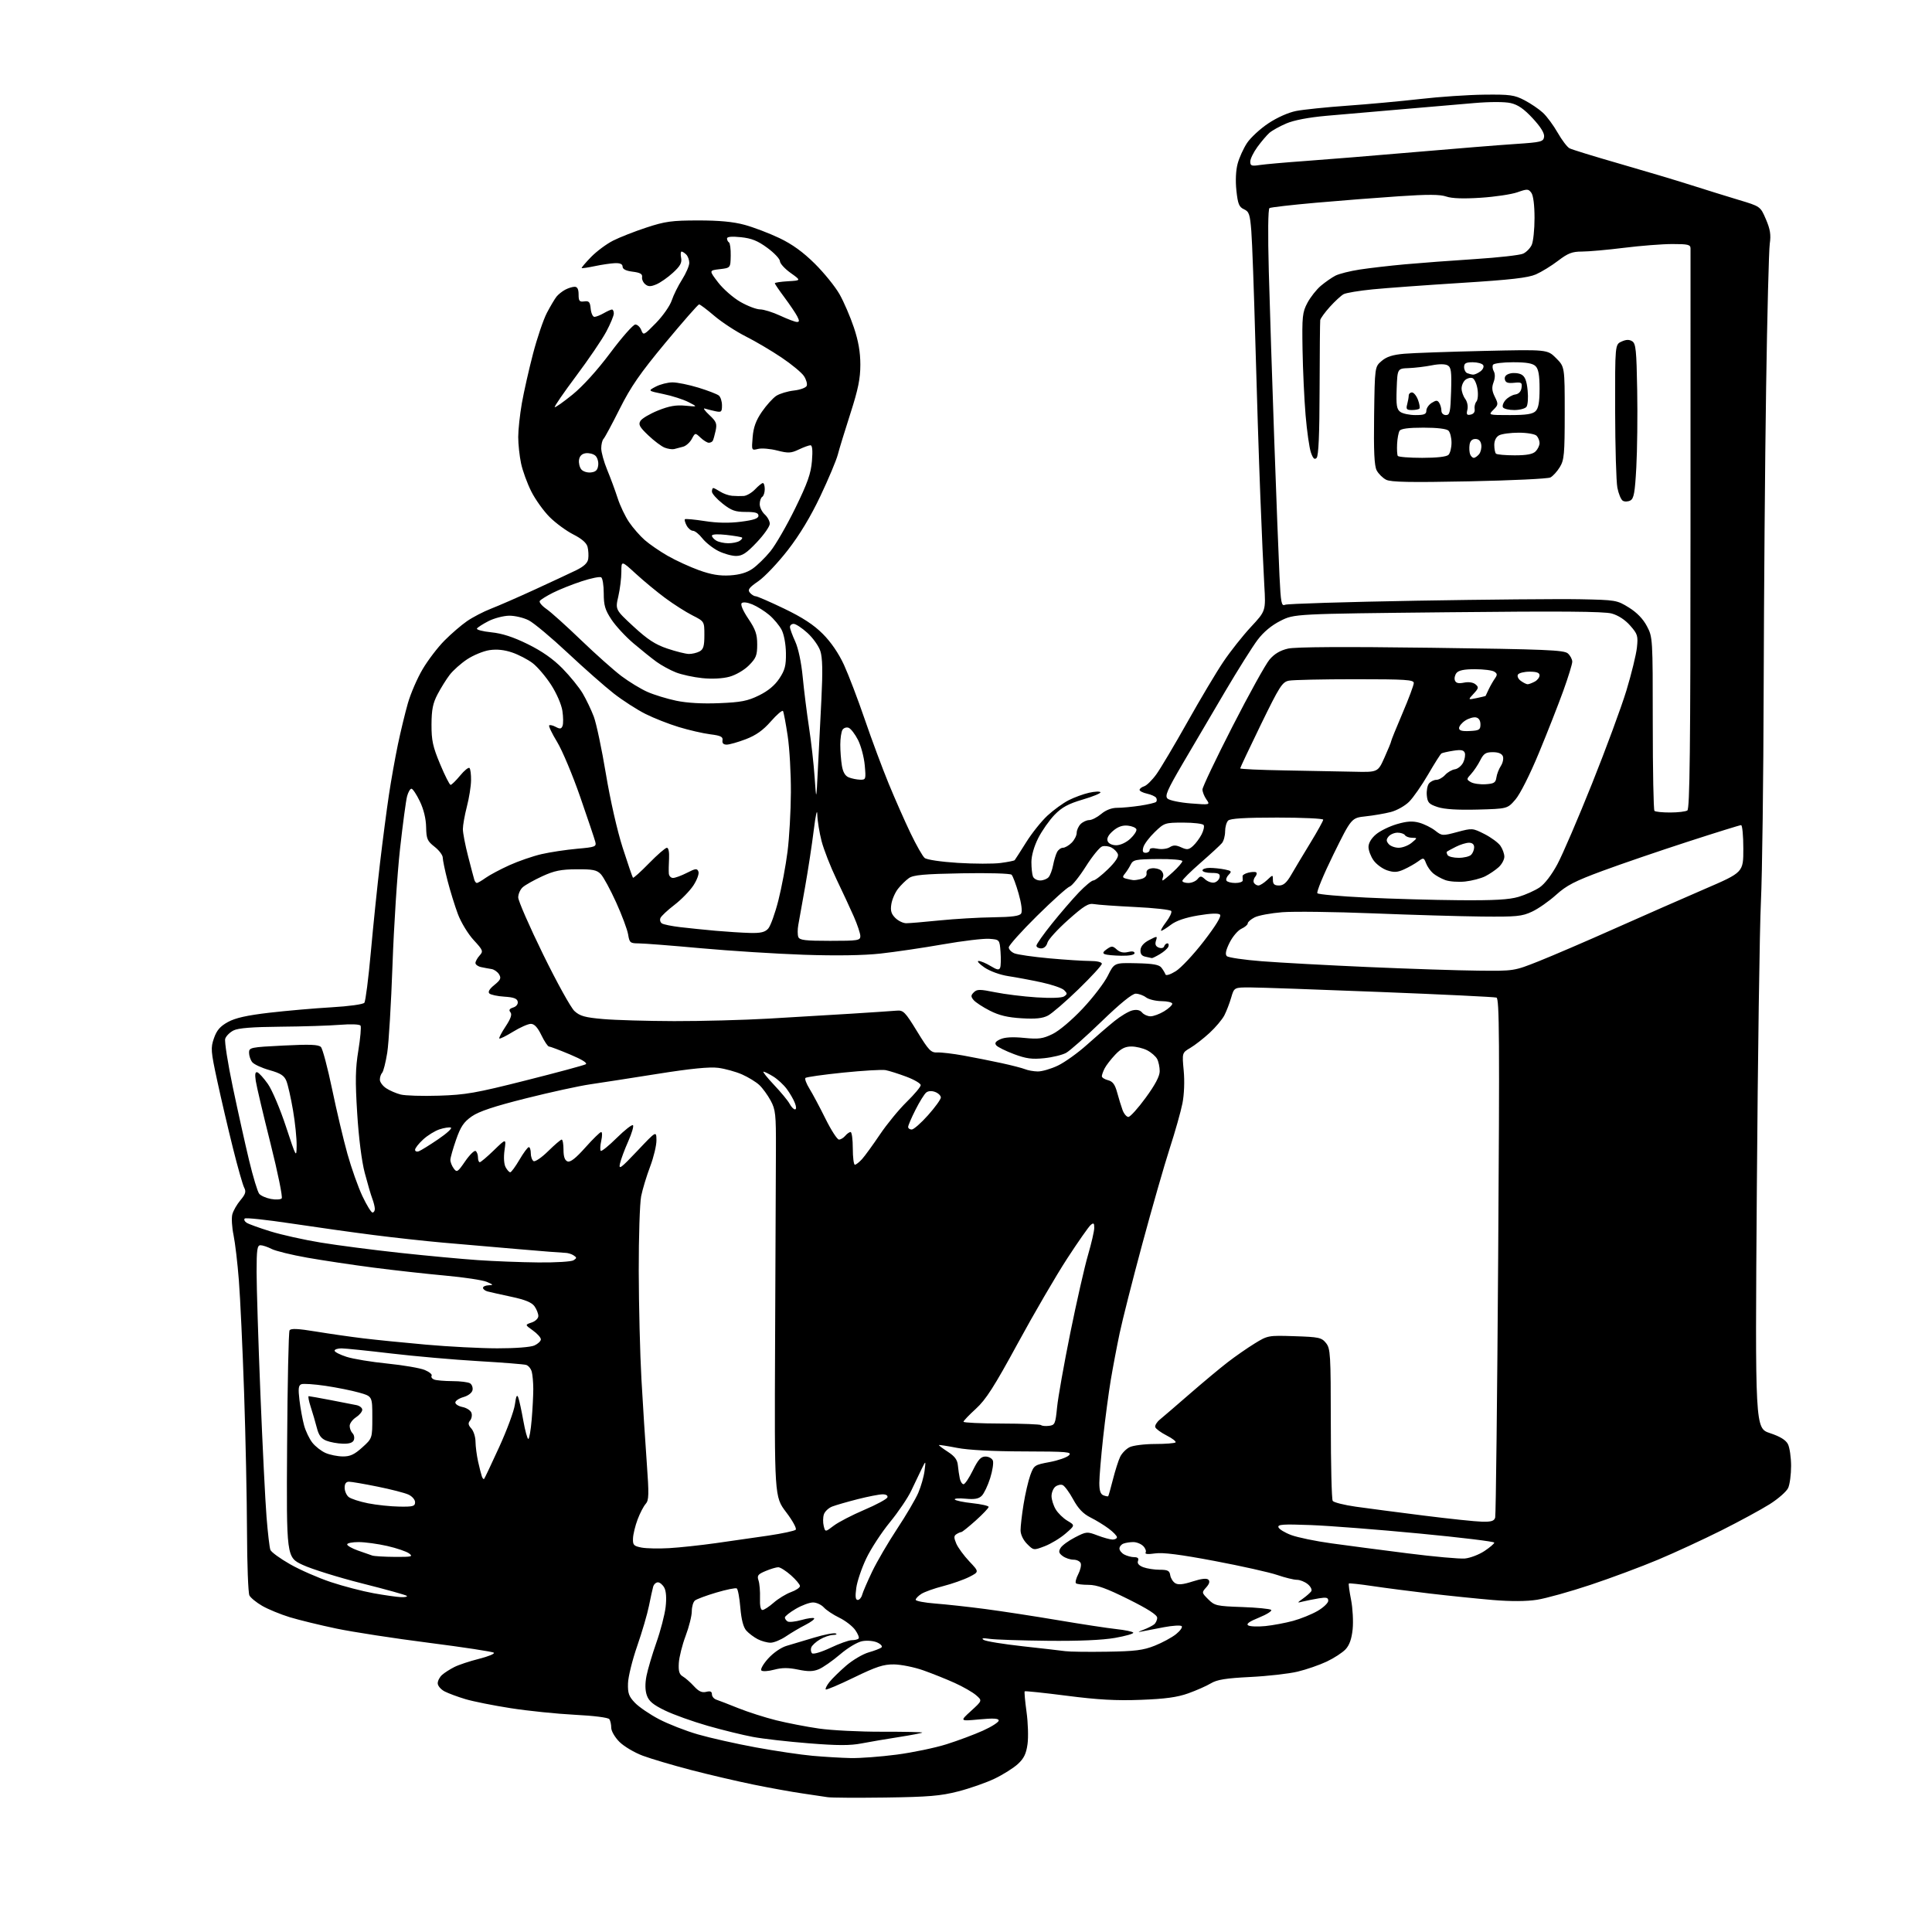 <?xml version="1.0" encoding="UTF-8" standalone="no"?>
<svg 
  version="1.1" 
  xmlns="http://www.w3.org/2000/svg" 
  xmlns:xlink="http://www.w3.org/1999/xlink" 
  xmlns:svg="http://www.w3.org/2000/svg"
  xmlns:rdf="http://www.w3.org/1999/02/22-rdf-syntax-ns#"
  xmlns:cc="http://creativecommons.org/ns#"
  xmlns:dc="http://purl.org/dc/elements/1.1/"
  viewBox="0 0 768 768"
  width="768"
  height="768"
>
<style>svg {background-color: white; }</style>"
<path stroke="none" fill="black" fill-rule="evenodd" d="M352.00,714.55C340.73,714.70 330.38,714.64 329.00,714.41C327.62,714.18 323.12,713.51 319.00,712.92C314.88,712.33 306.13,710.75 299.56,709.41C292.99,708.07 281.74,705.44 274.56,703.57C267.38,701.69 258.80,699.15 255.50,697.92C252.20,696.69 248.04,694.22 246.25,692.44C244.45,690.64 242.99,688.15 242.98,686.85C242.98,685.56 242.64,684.01 242.23,683.40C241.80,682.76 236.11,682.03 228.50,681.65C221.35,681.28 209.88,680.11 203.00,679.03C196.12,677.96 188.03,676.34 185.00,675.43C181.97,674.52 178.26,673.15 176.75,672.37C175.24,671.59 174.00,670.13 174.00,669.13C174.00,668.13 174.79,666.62 175.75,665.78C176.71,664.93 178.90,663.53 180.61,662.67C182.32,661.80 186.74,660.33 190.42,659.41C194.11,658.48 196.76,657.39 196.31,656.98C195.87,656.57 184.25,654.80 170.50,653.04C156.75,651.29 140.19,648.74 133.70,647.38C127.22,646.02 118.89,643.99 115.20,642.87C111.52,641.74 106.60,639.72 104.27,638.38C101.94,637.04 99.64,635.16 99.15,634.22C98.66,633.27 98.23,621.92 98.19,609.00C98.15,596.08 97.63,571.10 97.03,553.50C96.43,535.90 95.50,515.89 94.96,509.03C94.43,502.17 93.47,494.05 92.84,490.98C92.20,487.91 91.98,484.22 92.34,482.78C92.70,481.33 94.15,478.79 95.56,477.12C97.60,474.69 97.90,473.69 97.08,472.14C96.50,471.07 94.49,463.97 92.59,456.35C90.69,448.73 87.89,436.74 86.37,429.70C83.80,417.80 83.70,416.59 85.05,412.71C86.15,409.55 87.50,407.98 90.60,406.27C93.56,404.64 98.13,403.62 107.10,402.57C113.92,401.78 125.01,400.81 131.74,400.42C138.68,400.02 144.36,399.24 144.84,398.61C145.31,398.00 146.47,388.95 147.41,378.50C148.35,368.05 150.00,352.07 151.07,343.00C152.14,333.93 153.73,321.77 154.60,316.00C155.46,310.23 157.07,301.23 158.16,296.00C159.25,290.77 161.05,283.35 162.15,279.50C163.26,275.65 165.89,269.57 168.01,266.00C170.12,262.43 174.02,257.31 176.68,254.64C179.33,251.96 183.36,248.49 185.64,246.92C187.91,245.35 192.19,243.13 195.14,241.98C198.09,240.84 205.90,237.43 212.50,234.40C219.10,231.37 226.53,227.90 229.00,226.70C232.14,225.16 233.60,223.79 233.83,222.15C234.02,220.85 233.90,218.72 233.57,217.41C233.17,215.82 231.26,214.15 227.90,212.45C225.11,211.03 220.86,207.92 218.47,205.52C216.07,203.12 212.79,198.54 211.18,195.33C209.57,192.12 207.74,187.12 207.13,184.20C206.51,181.29 206.00,176.56 206.00,173.70C206.00,170.84 206.66,164.79 207.45,160.26C208.25,155.73 210.25,146.88 211.89,140.60C213.53,134.32 216.02,127.00 217.41,124.34C218.81,121.68 220.53,118.79 221.23,117.91C221.93,117.04 223.48,115.80 224.68,115.16C225.89,114.52 227.57,114.00 228.43,114.00C229.51,114.00 230.00,114.95 230.00,117.06C230.00,119.67 230.34,120.08 232.25,119.81C234.14,119.55 234.55,120.02 234.81,122.75C234.99,124.54 235.66,125.98 236.31,125.96C236.97,125.95 238.62,125.29 240.00,124.50C241.38,123.71 242.84,123.05 243.25,123.04C243.66,123.02 244.00,123.72 244.00,124.61C244.00,125.50 242.65,128.76 240.99,131.86C239.34,134.96 233.95,142.88 229.03,149.46C224.11,156.04 220.28,161.61 220.51,161.84C220.74,162.07 223.91,159.84 227.56,156.88C231.65,153.57 237.44,147.18 242.62,140.25C247.24,134.06 251.71,129.00 252.55,129.00C253.38,129.00 254.45,130.01 254.93,131.25C255.75,133.41 255.98,133.30 260.77,128.38C263.52,125.56 266.33,121.54 267.02,119.44C267.71,117.35 269.56,113.60 271.14,111.12C272.71,108.64 274.00,105.66 274.00,104.50C274.00,103.35 273.46,101.86 272.80,101.20C272.14,100.54 271.30,100.00 270.94,100.00C270.57,100.00 270.49,101.13 270.76,102.51C271.13,104.45 270.40,105.78 267.50,108.43C265.45,110.31 262.47,112.39 260.88,113.05C258.62,113.99 257.67,113.97 256.49,112.99C255.65,112.30 255.09,111.01 255.24,110.12C255.43,108.92 254.47,108.37 251.50,108.00C248.84,107.67 247.50,107.00 247.49,106.00C247.48,104.98 246.52,104.54 244.49,104.61C242.85,104.67 239.25,105.20 236.50,105.78C233.75,106.36 231.38,106.71 231.23,106.56C231.08,106.41 232.75,104.44 234.94,102.18C237.14,99.92 241.08,96.98 243.72,95.65C246.35,94.32 252.32,91.97 257.00,90.44C264.38,88.01 267.08,87.64 277.50,87.63C285.88,87.62 291.46,88.15 296.00,89.38C299.57,90.35 305.80,92.72 309.84,94.65C314.94,97.09 319.23,100.19 323.91,104.83C327.61,108.50 332.04,113.97 333.75,117.00C335.46,120.03 338.01,125.95 339.43,130.18C341.23,135.56 342.00,139.98 342.00,144.97C342.00,150.51 341.13,154.78 338.07,164.29C335.91,171.01 333.64,178.39 333.05,180.69C332.45,183.00 329.33,190.42 326.12,197.19C322.27,205.33 317.88,212.61 313.16,218.69C309.23,223.75 303.97,229.30 301.46,231.03C297.75,233.58 297.12,234.44 298.07,235.58C298.72,236.36 299.75,237.01 300.37,237.01C300.99,237.02 306.10,239.24 311.73,241.95C318.99,245.44 323.45,248.35 327.06,251.97C330.31,255.21 333.37,259.69 335.49,264.28C337.31,268.25 341.04,278.02 343.77,286.00C346.50,293.98 350.77,305.45 353.26,311.50C355.75,317.55 359.65,326.40 361.94,331.17C364.22,335.93 366.75,340.38 367.56,341.05C368.41,341.75 374.06,342.59 380.77,343.01C387.22,343.41 394.86,343.43 397.74,343.05C400.62,342.67 403.14,342.17 403.35,341.93C403.56,341.69 405.60,338.51 407.89,334.86C410.17,331.20 414.01,326.40 416.42,324.18C418.83,321.96 422.61,319.22 424.81,318.10C427.02,316.97 430.66,315.64 432.92,315.13C435.17,314.62 437.21,314.53 437.45,314.92C437.69,315.31 434.54,316.62 430.44,317.82C424.65,319.53 422.14,320.89 419.20,323.91C417.13,326.05 414.21,330.21 412.71,333.16C411.06,336.44 410.00,340.15 410.00,342.68C410.00,344.97 410.27,347.55 410.61,348.42C410.94,349.29 412.24,350.00 413.48,350.00C414.73,350.00 416.26,349.39 416.87,348.65C417.49,347.91 418.28,345.78 418.63,343.90C418.99,342.03 419.68,339.71 420.18,338.75C420.67,337.79 421.73,337.00 422.54,337.00C423.34,337.00 424.90,336.10 426.00,335.00C427.10,333.90 428.00,332.13 428.00,331.07C428.00,330.01 428.71,328.44 429.57,327.57C430.44,326.71 431.98,326.00 432.99,326.00C434.01,326.00 436.15,324.90 437.75,323.56C439.59,322.01 441.89,321.12 444.07,321.12C445.96,321.13 450.07,320.74 453.22,320.27C456.36,319.79 459.22,319.12 459.57,318.77C459.91,318.42 459.93,317.69 459.59,317.14C459.25,316.60 457.63,315.86 455.99,315.50C454.34,315.14 453.00,314.46 453.00,313.99C453.00,313.52 453.83,312.87 454.84,312.55C455.86,312.23 458.05,310.06 459.72,307.73C461.39,305.40 466.93,296.07 472.03,287.00C477.12,277.93 483.55,267.14 486.32,263.04C489.08,258.94 494.01,252.71 497.26,249.22C503.18,242.85 503.18,242.85 502.58,232.68C502.25,227.08 501.53,211.03 500.99,197.00C500.44,182.97 499.55,155.30 499.01,135.50C498.47,115.70 497.76,96.07 497.42,91.87C496.89,85.16 496.53,84.11 494.49,83.18C492.55,82.29 492.06,81.09 491.49,75.77C491.07,71.86 491.26,67.74 491.98,65.07C492.62,62.68 494.30,58.99 495.71,56.85C497.13,54.72 500.92,51.21 504.15,49.06C507.65,46.72 512.14,44.72 515.26,44.11C518.14,43.55 527.25,42.61 535.50,42.02C543.75,41.44 556.80,40.24 564.50,39.36C572.20,38.47 583.67,37.70 590.00,37.63C600.25,37.51 601.99,37.75 606.00,39.84C608.48,41.13 611.79,43.38 613.36,44.84C614.93,46.30 617.56,49.87 619.21,52.77C620.87,55.67 622.97,58.45 623.89,58.94C624.81,59.44 633.65,62.16 643.53,65.00C653.42,67.84 666.23,71.67 672.00,73.51C677.77,75.35 686.39,78.03 691.14,79.46C699.78,82.05 699.78,82.05 701.98,87.17C703.69,91.16 704.03,93.30 703.51,96.89C703.15,99.43 702.49,125.12 702.06,154.00C701.62,182.88 701.19,236.43 701.09,273.00C701.00,309.57 700.50,348.05 699.99,358.50C699.48,368.95 698.75,420.30 698.37,472.61C697.67,567.72 697.67,567.72 703.59,569.69C707.65,571.04 709.89,572.42 710.74,574.08C711.41,575.41 711.98,579.29 711.99,582.70C711.99,586.11 711.47,590.06 710.83,591.47C710.19,592.88 706.89,595.78 703.51,597.92C700.12,600.06 691.48,604.75 684.31,608.35C677.13,611.94 665.81,617.18 659.14,619.98C652.46,622.79 640.37,627.30 632.25,630.00C624.14,632.70 614.58,635.37 611.00,635.93C606.77,636.59 600.65,636.62 593.50,636.03C587.45,635.52 576.21,634.37 568.51,633.47C560.82,632.56 550.48,631.22 545.53,630.48C540.58,629.74 536.38,629.29 536.20,629.47C536.01,629.66 536.40,632.56 537.07,635.94C537.73,639.31 538.01,644.58 537.70,647.65C537.30,651.51 536.42,653.99 534.87,655.64C533.63,656.96 530.26,659.15 527.38,660.51C524.50,661.87 519.30,663.67 515.82,664.50C512.35,665.33 503.88,666.29 497.00,666.63C487.32,667.11 483.79,667.68 481.35,669.15C479.62,670.19 475.57,671.98 472.35,673.13C467.99,674.69 463.19,675.35 453.50,675.71C443.72,676.09 436.43,675.68 424.10,674.09C415.07,672.93 407.53,672.14 407.33,672.33C407.14,672.53 407.47,676.20 408.06,680.49C408.66,684.78 408.84,690.55 408.46,693.31C407.93,697.14 407.03,699.01 404.63,701.21C402.91,702.80 398.76,705.42 395.40,707.03C392.05,708.64 385.52,710.93 380.90,712.11C373.90,713.91 369.09,714.31 352.00,714.55zM338.20,698.86C341.88,698.94 350.09,698.32 356.44,697.49C362.78,696.66 371.70,694.80 376.24,693.37C380.78,691.94 387.31,689.50 390.75,687.95C394.19,686.40 397.00,684.59 397.00,683.95C397.00,683.08 394.95,682.96 389.25,683.49C381.50,684.22 381.50,684.22 386.00,680.12C390.50,676.02 390.50,676.02 388.00,673.86C386.62,672.67 382.80,670.48 379.50,668.99C376.20,667.49 370.57,665.24 367.00,663.98C363.43,662.72 358.20,661.67 355.39,661.63C351.20,661.58 348.36,662.51 339.50,666.81C333.57,669.70 328.51,671.84 328.25,671.58C327.99,671.32 328.63,670.01 329.68,668.68C330.73,667.34 333.72,664.41 336.32,662.16C338.92,659.91 342.95,657.53 345.27,656.86C347.60,656.20 349.91,655.31 350.40,654.88C350.90,654.45 350.15,653.57 348.73,652.92C347.28,652.26 344.67,652.03 342.75,652.39C340.81,652.75 337.02,655.02 333.93,657.66C330.94,660.21 327.15,662.86 325.50,663.54C323.21,664.49 321.25,664.52 317.23,663.69C313.36,662.89 310.84,662.90 307.73,663.73C305.40,664.36 303.12,664.50 302.66,664.04C302.19,663.59 303.41,661.44 305.37,659.28C307.43,657.00 310.51,654.88 312.71,654.24C314.79,653.63 319.73,652.15 323.69,650.96C327.64,649.77 331.46,649.03 332.19,649.32C332.91,649.61 332.44,649.88 331.15,649.92C329.86,649.96 327.52,650.76 325.94,651.70C324.36,652.63 322.81,654.06 322.50,654.86C322.19,655.67 322.33,656.73 322.80,657.20C323.29,657.69 326.46,656.75 330.09,655.04C333.61,653.37 337.44,652.00 338.58,652.00C339.73,652.00 340.95,651.71 341.30,651.36C341.65,651.01 341.05,649.48 339.96,647.95C338.88,646.42 336.02,644.22 333.63,643.06C331.23,641.90 328.46,640.06 327.48,638.97C326.49,637.89 324.56,637.00 323.18,637.00C321.80,637.00 318.72,638.14 316.34,639.54C313.95,640.94 312.00,642.49 312.00,642.98C312.00,643.48 312.49,644.18 313.08,644.55C313.67,644.92 316.16,644.66 318.61,643.97C321.05,643.28 323.31,642.98 323.63,643.29C323.94,643.60 322.38,644.79 320.16,645.92C317.93,647.05 314.45,649.11 312.42,650.49C310.38,651.87 307.64,653.00 306.31,653.00C304.99,653.00 302.68,652.37 301.20,651.60C299.71,650.83 297.69,649.31 296.70,648.22C295.49,646.88 294.71,643.90 294.30,639.09C293.97,635.15 293.33,631.70 292.87,631.42C292.41,631.14 288.77,631.87 284.77,633.06C280.77,634.24 276.94,635.67 276.25,636.23C275.56,636.79 275.00,638.71 275.00,640.50C275.00,642.30 273.90,646.70 272.55,650.28C271.20,653.87 269.98,658.72 269.84,661.07C269.65,664.34 270.02,665.59 271.44,666.42C272.46,667.01 274.45,668.76 275.86,670.30C277.75,672.36 279.04,672.96 280.71,672.54C282.36,672.12 283.00,672.40 283.00,673.51C283.00,674.37 283.79,675.32 284.75,675.64C285.71,675.96 289.65,677.48 293.50,679.03C297.35,680.57 304.10,682.73 308.50,683.83C312.90,684.92 320.55,686.41 325.50,687.12C330.45,687.84 341.81,688.42 350.74,688.39C359.67,688.37 366.81,688.53 366.60,688.73C366.39,688.94 362.23,689.74 357.36,690.50C352.49,691.25 345.80,692.40 342.50,693.03C337.92,693.92 332.94,693.91 321.50,692.99C313.25,692.34 303.28,691.20 299.33,690.46C295.39,689.73 287.29,687.74 281.33,686.04C275.38,684.33 267.73,681.60 264.34,679.95C259.63,677.67 257.93,676.25 257.13,673.93C256.43,671.94 256.39,669.29 256.99,666.20C257.50,663.62 259.27,657.65 260.92,652.95C262.58,648.25 264.23,641.91 264.59,638.86C265.00,635.35 264.81,632.52 264.08,631.16C263.45,629.97 262.30,629.00 261.53,629.00C260.76,629.00 259.91,629.79 259.64,630.75C259.36,631.71 258.62,635.12 257.98,638.32C257.35,641.52 255.24,648.70 253.31,654.28C251.37,659.85 249.72,666.54 249.64,669.14C249.52,673.09 249.97,674.36 252.39,676.88C253.98,678.54 258.27,681.47 261.93,683.39C265.58,685.31 272.55,688.04 277.40,689.44C282.26,690.85 292.59,693.17 300.36,694.60C308.14,696.03 318.32,697.54 323.00,697.96C327.68,698.38 334.51,698.78 338.20,698.86zM440.00,656.58C451.20,656.41 454.44,656.01 459.00,654.20C462.02,653.00 465.85,650.93 467.50,649.60C469.15,648.27 470.16,646.84 469.74,646.42C469.33,646.00 466.18,646.18 462.74,646.83C459.31,647.48 455.38,648.23 454.00,648.51C452.08,648.90 452.20,648.76 454.50,647.88C456.15,647.25 458.06,646.29 458.75,645.74C459.44,645.20 460.00,644.00 460.00,643.09C460.00,641.95 456.30,639.57 448.53,635.71C439.85,631.39 436.00,630.00 432.70,630.00C430.30,630.00 428.05,629.72 427.71,629.37C427.36,629.03 427.77,627.41 428.61,625.78C429.46,624.15 429.90,622.19 429.60,621.41C429.31,620.63 428.01,620.00 426.72,620.00C425.44,620.00 423.51,619.35 422.44,618.56C420.89,617.41 420.72,616.76 421.61,615.31C422.21,614.32 424.80,612.43 427.36,611.12C431.87,608.80 432.12,608.78 436.28,610.36C438.64,611.26 441.34,612.00 442.28,612.00C443.23,612.00 444.00,611.57 444.00,611.05C444.00,610.53 442.54,609.01 440.75,607.67C438.96,606.32 435.68,604.31 433.45,603.20C430.56,601.74 428.61,599.70 426.60,596.01C425.06,593.18 423.16,590.62 422.39,590.32C421.61,590.02 420.31,590.33 419.49,591.01C418.67,591.69 418.00,593.36 418.00,594.72C418.00,596.08 418.74,598.44 419.64,599.96C420.54,601.48 422.64,603.54 424.32,604.53C427.38,606.34 427.38,606.34 423.56,609.63C421.46,611.45 417.75,613.69 415.31,614.63C410.87,616.32 410.87,616.32 408.29,613.75C406.76,612.22 405.71,610.03 405.69,608.34C405.68,606.78 406.21,602.12 406.88,598.00C407.54,593.88 408.75,588.67 409.56,586.42C410.99,582.48 411.23,582.31 417.21,581.20C420.60,580.57 424.06,579.36 424.90,578.53C426.27,577.16 424.41,577.00 406.96,576.96C394.78,576.94 384.88,576.42 380.50,575.56C376.65,574.81 373.39,574.31 373.25,574.43C373.11,574.56 374.69,575.75 376.75,577.09C379.52,578.87 380.57,580.29 380.77,582.50C380.93,584.15 381.27,586.51 381.54,587.75C381.82,588.99 382.48,590.00 383.03,590.00C383.58,590.00 385.24,587.52 386.72,584.50C388.84,580.19 389.92,579.00 391.74,579.00C393.02,579.00 394.34,579.72 394.68,580.61C395.02,581.49 394.54,584.63 393.61,587.58C392.68,590.53 391.18,593.68 390.28,594.58C389.06,595.80 387.41,596.10 383.85,595.76C381.22,595.51 379.28,595.65 379.54,596.07C379.81,596.50 382.94,597.16 386.51,597.54C390.08,597.92 393.00,598.59 393.00,599.02C393.00,599.46 390.70,601.88 387.89,604.41C385.08,606.93 382.49,609.01 382.14,609.02C381.79,609.02 380.91,609.40 380.20,609.86C379.15,610.52 379.14,611.25 380.13,613.59C380.81,615.19 383.14,618.37 385.31,620.67C389.25,624.83 389.25,624.83 385.32,626.84C383.15,627.94 378.48,629.59 374.94,630.50C371.40,631.40 367.49,632.80 366.25,633.60C365.01,634.39 364.00,635.45 364.00,635.94C364.00,636.43 367.49,637.10 371.75,637.43C376.01,637.75 384.90,638.73 391.50,639.59C398.10,640.46 411.15,642.46 420.50,644.04C429.85,645.62 440.32,647.22 443.77,647.59C447.22,647.96 450.25,648.59 450.50,649.00C450.75,649.40 447.48,650.34 443.23,651.09C438.20,651.97 428.87,652.37 416.50,652.24C406.05,652.14 395.70,651.79 393.50,651.48C390.67,651.08 389.95,651.20 391.06,651.90C391.91,652.44 398.89,653.57 406.56,654.42C414.23,655.26 421.85,656.14 423.50,656.37C425.15,656.60 432.57,656.70 440.00,656.58zM503.00,646.39C506.02,646.08 510.98,645.15 514.00,644.33C517.02,643.51 521.41,641.73 523.75,640.38C526.09,639.02 528.00,637.20 528.00,636.33C528.00,635.05 527.27,634.87 524.25,635.37C522.19,635.72 519.38,636.28 518.00,636.61C515.50,637.23 515.50,637.23 518.00,635.42C519.38,634.43 520.83,633.14 521.24,632.56C521.65,631.98 521.04,630.71 519.88,629.75C518.73,628.79 516.77,628.00 515.55,628.00C514.32,628.00 510.82,627.14 507.76,626.09C504.71,625.04 493.50,622.53 482.86,620.52C469.15,617.93 462.23,617.05 459.14,617.51C456.35,617.92 455.01,617.80 455.40,617.16C455.74,616.61 455.31,615.45 454.44,614.58C453.57,613.71 451.80,613.00 450.51,613.00C449.22,613.00 447.45,613.27 446.58,613.61C445.71,613.94 445.00,614.82 445.00,615.57C445.00,616.32 445.87,617.40 446.93,617.96C448.00,618.53 449.78,619.00 450.90,619.00C452.29,619.00 452.76,619.47 452.37,620.49C451.99,621.46 452.71,622.32 454.46,622.99C455.93,623.54 458.87,624.00 461.00,624.00C464.18,624.00 464.92,624.38 465.18,626.15C465.36,627.33 466.24,628.76 467.15,629.33C468.34,630.08 470.27,629.89 474.08,628.66C477.59,627.53 479.69,627.29 480.36,627.96C481.02,628.62 480.73,629.64 479.49,631.01C477.66,633.04 477.67,633.13 480.31,635.76C482.83,638.29 483.65,638.47 493.75,638.82C499.66,639.03 504.86,639.54 505.31,639.96C505.75,640.38 503.58,641.75 500.49,643.01C496.60,644.58 495.27,645.55 496.18,646.12C496.90,646.57 499.98,646.69 503.00,646.39zM303.09,640.00C303.72,640.00 305.73,638.69 307.55,637.09C309.38,635.49 312.47,633.60 314.43,632.89C316.40,632.18 318.00,631.10 318.00,630.48C318.00,629.87 316.38,627.94 314.40,626.18C312.43,624.43 310.16,623.00 309.37,623.00C308.58,623.00 306.32,623.67 304.35,624.50C301.28,625.78 300.87,626.32 301.52,628.25C301.94,629.49 302.20,632.64 302.11,635.25C302.00,638.26 302.36,640.00 303.09,640.00zM340.96,636.00C341.63,636.00 342.43,635.08 342.72,633.95C343.02,632.83 344.81,628.67 346.70,624.72C348.60,620.76 353.06,613.13 356.61,607.75C360.17,602.38 363.96,595.92 365.04,593.40C366.12,590.88 367.24,586.95 367.53,584.66C368.05,580.50 368.05,580.50 366.33,584.00C365.38,585.92 363.53,589.80 362.21,592.61C360.89,595.42 357.08,601.05 353.75,605.11C350.42,609.18 346.19,615.65 344.36,619.50C342.52,623.35 340.73,628.64 340.38,631.25C339.91,634.69 340.07,636.00 340.96,636.00zM159.42,634.89C161.02,634.95 162.05,634.72 161.71,634.38C161.36,634.03 153.38,631.81 143.97,629.44C134.56,627.06 123.93,623.75 120.35,622.08C113.85,619.04 113.85,619.04 114.13,574.50C114.28,550.01 114.72,529.46 115.10,528.84C115.62,528.00 118.41,528.13 125.65,529.32C131.07,530.21 139.50,531.42 144.38,532.01C149.27,532.60 160.52,533.74 169.38,534.52C178.25,535.31 190.99,535.97 197.70,535.98C204.88,535.99 210.96,535.52 212.45,534.84C213.85,534.20 215.00,533.11 215.00,532.41C215.00,531.71 213.57,530.12 211.83,528.88C208.65,526.62 208.65,526.62 211.33,525.72C212.82,525.23 214.00,524.09 214.00,523.14C214.00,522.21 213.32,520.47 212.49,519.29C211.40,517.74 208.81,516.67 203.24,515.48C198.98,514.57 194.71,513.61 193.75,513.35C192.79,513.08 192.00,512.45 192.00,511.93C192.00,511.42 193.01,510.96 194.25,510.92C196.24,510.85 196.15,510.69 193.50,509.56C191.85,508.86 184.43,507.74 177.00,507.07C169.57,506.39 156.75,504.97 148.50,503.90C140.25,502.83 128.39,501.05 122.15,499.95C115.91,498.85 109.52,497.28 107.95,496.47C106.38,495.66 104.40,495.00 103.55,495.00C102.25,495.00 102.00,496.70 102.00,505.67C102.00,511.54 102.68,533.26 103.51,553.92C104.35,574.59 105.44,596.67 105.95,603.00C106.45,609.33 107.14,615.22 107.48,616.10C107.82,616.98 111.34,619.55 115.30,621.80C119.26,624.06 126.55,627.25 131.50,628.90C136.45,630.55 144.10,632.54 148.50,633.34C152.90,634.13 157.81,634.83 159.42,634.89zM582.32,619.53C584.42,619.33 587.91,618.00 590.07,616.57C592.23,615.14 594.00,613.63 594.00,613.21C594.00,612.79 580.61,611.16 564.25,609.60C547.89,608.03 528.48,606.52 521.12,606.24C510.01,605.82 507.82,605.97 508.20,607.11C508.46,607.88 510.75,609.27 513.30,610.22C515.86,611.17 523.02,612.65 529.22,613.50C535.42,614.36 549.05,616.15 559.50,617.47C569.95,618.80 580.22,619.72 582.32,619.53zM157.00,618.89C163.67,618.93 164.29,618.78 162.63,617.52C161.60,616.74 157.69,615.41 153.93,614.55C150.18,613.70 145.06,613.00 142.55,613.00C140.05,613.00 138.00,613.41 138.00,613.92C138.00,614.42 139.91,615.52 142.25,616.35C144.59,617.19 147.18,618.09 148.00,618.36C148.82,618.62 152.88,618.86 157.00,618.89zM266.00,615.41C270.12,615.17 278.45,614.28 284.50,613.43C290.55,612.59 299.99,611.23 305.48,610.42C310.97,609.60 315.84,608.56 316.31,608.09C316.78,607.62 315.07,604.48 312.50,601.11C307.85,594.98 307.85,594.98 308.11,533.74C308.26,500.06 308.41,465.52 308.44,457.00C308.49,442.97 308.30,441.12 306.35,437.50C305.16,435.30 303.13,432.51 301.83,431.30C300.54,430.09 297.46,428.21 294.99,427.11C292.52,426.02 288.25,424.84 285.50,424.48C282.04,424.04 274.64,424.77 261.50,426.86C251.05,428.52 238.93,430.40 234.57,431.04C230.21,431.67 218.74,434.18 209.07,436.61C196.48,439.77 190.38,441.80 187.54,443.78C184.36,446.00 183.13,447.82 181.31,453.02C180.07,456.58 179.04,460.20 179.03,461.06C179.01,461.92 179.61,463.45 180.35,464.46C181.60,466.17 181.92,465.98 184.91,461.63C186.68,459.06 188.55,457.22 189.06,457.54C189.58,457.86 190.00,458.99 190.00,460.06C190.00,461.13 190.32,462.00 190.72,462.00C191.11,462.00 193.64,459.86 196.33,457.25C201.23,452.50 201.23,452.50 200.56,457.21C200.16,460.03 200.33,462.74 200.98,463.96C201.58,465.08 202.41,466.00 202.83,466.00C203.24,466.00 204.89,463.75 206.50,461.00C208.11,458.25 209.78,456.00 210.21,456.00C210.64,456.00 211.00,457.10 211.00,458.44C211.00,459.78 211.49,461.19 212.10,461.56C212.70,461.93 215.30,460.16 217.88,457.62C220.46,455.08 222.89,453.00 223.28,453.00C223.68,453.00 224.00,454.81 224.00,457.03C224.00,459.81 224.50,461.25 225.60,461.68C226.72,462.11 228.86,460.44 232.68,456.15C235.70,452.77 238.53,450.00 238.97,450.00C239.42,450.00 239.44,451.55 239.01,453.45C238.58,455.35 238.49,457.16 238.81,457.48C239.13,457.79 241.99,455.48 245.17,452.33C248.35,449.19 251.25,446.92 251.62,447.29C251.99,447.66 251.13,450.56 249.72,453.73C248.30,456.90 246.83,460.85 246.46,462.50C245.86,465.12 246.73,464.49 253.34,457.50C260.90,449.50 260.90,449.50 260.95,453.23C260.98,455.28 259.85,460.00 258.44,463.73C257.03,467.45 255.42,472.75 254.87,475.50C254.32,478.25 253.89,491.64 253.91,505.26C253.94,518.88 254.42,538.23 254.98,548.26C255.55,558.29 256.49,573.17 257.09,581.33C258.02,594.17 257.96,596.38 256.66,597.83C255.83,598.75 254.39,601.52 253.46,604.00C252.52,606.48 251.70,609.85 251.63,611.50C251.51,614.17 251.89,614.57 255.00,615.18C256.93,615.55 261.88,615.65 266.00,615.41zM331.42,606.49C333.27,605.08 338.74,602.25 343.57,600.19C348.40,598.14 352.53,595.90 352.76,595.23C353.00,594.49 352.24,594.01 350.83,594.02C349.55,594.02 345.12,594.89 341.00,595.93C336.88,596.98 332.30,598.30 330.84,598.86C329.37,599.42 327.87,600.84 327.50,602.01C327.12,603.19 327.10,605.25 327.44,606.60C328.05,609.06 328.05,609.06 331.42,606.49zM589.18,604.90C592.84,604.98 593.97,604.62 594.36,603.25C594.63,602.29 595.17,555.49 595.55,499.26C596.13,413.12 596.03,396.96 594.87,396.56C594.12,396.30 573.25,395.29 548.50,394.32C523.75,393.34 500.60,392.53 497.05,392.52C490.60,392.50 490.60,392.50 489.41,396.58C488.76,398.83 487.53,402.00 486.69,403.64C485.84,405.27 483.20,408.41 480.81,410.61C478.42,412.81 474.98,415.49 473.17,416.56C469.88,418.50 469.88,418.50 470.54,425.60C470.94,429.82 470.73,435.08 470.04,438.60C469.40,441.84 467.12,449.90 464.98,456.50C462.85,463.10 457.94,480.20 454.08,494.50C450.22,508.80 446.17,524.77 445.07,530.00C443.97,535.23 442.39,543.55 441.56,548.50C440.73,553.45 439.36,563.73 438.52,571.35C437.69,578.96 437.00,587.12 437.00,589.49C437.00,592.55 437.47,593.97 438.64,594.42C439.55,594.76 440.40,594.92 440.53,594.77C440.67,594.62 441.52,591.62 442.41,588.10C443.30,584.58 444.59,580.54 445.27,579.13C445.95,577.71 447.62,575.99 449.00,575.29C450.38,574.60 454.91,574.02 459.08,574.01C463.25,574.01 466.95,573.72 467.29,573.38C467.64,573.03 466.05,571.79 463.76,570.63C461.47,569.46 459.43,567.96 459.23,567.30C459.03,566.64 459.85,565.29 461.06,564.30C462.27,563.31 467.59,558.74 472.88,554.14C478.17,549.54 484.98,543.86 488.00,541.53C491.02,539.19 495.87,535.83 498.76,534.05C503.94,530.86 504.16,530.82 514.60,531.16C524.30,531.47 525.34,531.70 527.09,533.86C528.87,536.06 529.00,538.19 529.02,565.86C529.02,582.16 529.36,596.00 529.77,596.62C530.17,597.23 534.33,598.28 539.00,598.94C543.67,599.60 555.83,601.19 566.00,602.47C576.17,603.75 586.61,604.85 589.18,604.90zM158.75,598.90C164.19,598.99 165.00,598.76 165.00,597.16C165.00,596.14 163.82,594.78 162.34,594.11C160.88,593.44 155.36,592.02 150.09,590.96C144.82,589.89 139.71,589.01 138.75,589.01C137.57,589.00 137.00,589.78 137.00,591.38C137.00,592.69 137.71,594.34 138.57,595.06C139.44,595.78 142.93,596.92 146.32,597.59C149.72,598.26 155.31,598.85 158.75,598.90zM192.44,587.89C192.65,587.68 195.35,581.98 198.43,575.24C201.52,568.50 204.33,560.88 204.68,558.31C205.15,554.88 205.51,554.15 206.03,555.57C206.42,556.63 207.32,560.76 208.03,564.75C208.74,568.74 209.63,572.00 210.01,572.00C210.39,572.00 211.00,568.56 211.35,564.35C211.71,560.14 211.99,554.63 211.99,552.10C211.98,549.57 211.71,546.50 211.38,545.28C211.05,544.06 210.05,542.84 209.14,542.57C208.24,542.30 199.62,541.62 190.00,541.06C180.38,540.50 164.85,539.13 155.50,538.03C146.15,536.92 137.26,536.01 135.75,536.00C134.24,536.00 133.00,536.41 133.00,536.92C133.00,537.43 135.14,538.52 137.75,539.36C140.36,540.20 147.68,541.41 154.00,542.04C160.32,542.68 166.99,543.82 168.82,544.58C170.65,545.34 171.89,546.37 171.58,546.87C171.27,547.38 171.72,548.06 172.59,548.40C173.45,548.73 176.71,549.01 179.83,549.02C182.95,549.02 186.11,549.42 186.85,549.89C187.59,550.36 188.04,551.57 187.84,552.58C187.63,553.66 186.13,554.82 184.24,555.36C182.46,555.87 181.00,556.84 181.00,557.52C181.00,558.20 182.29,559.01 183.87,559.32C185.45,559.64 187.04,560.65 187.39,561.58C187.74,562.50 187.51,563.88 186.88,564.65C185.99,565.72 186.10,566.45 187.36,567.85C188.26,568.84 189.01,571.20 189.02,573.08C189.04,574.96 189.50,578.52 190.05,581.00C190.60,583.48 191.28,586.13 191.55,586.89C191.82,587.66 192.22,588.11 192.44,587.89zM136.25,578.96C139.18,578.99 140.87,578.21 144.00,575.38C148.00,571.77 148.00,571.77 148.00,563.41C148.00,555.06 148.00,555.06 142.75,553.58C139.86,552.76 133.84,551.55 129.37,550.89C124.90,550.23 120.59,549.94 119.80,550.25C118.64,550.69 118.49,552.00 119.05,556.65C119.44,559.87 120.26,564.35 120.88,566.62C121.50,568.89 122.98,571.98 124.17,573.49C125.36,575.00 127.72,576.84 129.42,577.58C131.11,578.32 134.19,578.94 136.25,578.96zM136.28,573.89C134.20,573.84 131.26,573.30 129.74,572.70C127.69,571.89 126.70,570.56 125.94,567.55C125.37,565.32 124.28,561.59 123.51,559.25C122.75,556.91 122.39,555.00 122.71,555.00C123.04,555.00 126.95,555.70 131.40,556.55C135.86,557.40 140.51,558.31 141.75,558.57C142.99,558.83 144.00,559.65 144.00,560.40C144.00,561.16 142.88,562.51 141.50,563.41C140.12,564.31 139.00,565.85 139.00,566.82C139.00,567.80 139.51,569.11 140.13,569.73C140.76,570.36 140.99,571.57 140.66,572.43C140.25,573.50 138.86,573.97 136.28,573.89zM416.96,566.80C419.34,566.52 419.55,566.04 420.21,559.38C420.60,555.46 422.97,542.13 425.48,529.75C427.99,517.38 431.15,503.49 432.50,498.88C433.85,494.27 434.97,489.43 434.98,488.13C435.00,486.19 434.74,485.97 433.57,486.94C432.79,487.59 428.57,493.61 424.21,500.31C419.84,507.02 411.01,522.17 404.58,534.00C395.18,551.28 391.91,556.38 387.94,560.00C385.22,562.48 383.00,564.80 383.00,565.17C383.00,565.54 389.81,565.86 398.12,565.88C406.44,565.90 413.51,566.18 413.84,566.50C414.16,566.83 415.57,566.96 416.96,566.80zM214.00,501.84C220.88,501.91 227.18,501.53 228.00,500.98C229.33,500.11 229.33,499.89 228.00,499.02C227.18,498.47 225.66,498.02 224.63,498.02C223.60,498.01 215.05,497.34 205.63,496.52C196.21,495.71 182.88,494.56 176.00,493.96C169.12,493.35 156.75,492.00 148.50,490.94C140.25,489.89 125.51,487.82 115.75,486.35C105.98,484.88 97.67,483.99 97.28,484.39C96.88,484.79 97.22,485.54 98.03,486.06C98.84,486.59 103.10,488.13 107.50,489.49C111.90,490.86 120.90,492.86 127.50,493.94C134.10,495.03 148.28,496.87 159.00,498.03C169.72,499.19 183.68,500.49 190.00,500.92C196.32,501.36 207.12,501.77 214.00,501.84zM148.07,482.00C148.58,482.00 149.00,481.35 149.00,480.57C149.00,479.78 148.55,477.93 147.99,476.47C147.43,475.01 146.08,470.38 144.98,466.19C143.77,461.57 142.59,452.24 141.99,442.53C141.18,429.57 141.27,424.79 142.45,417.58C143.25,412.67 143.64,408.23 143.32,407.71C142.98,407.16 139.54,407.02 135.12,407.38C130.93,407.72 120.30,408.06 111.50,408.13C100.26,408.23 94.70,408.67 92.82,409.62C91.35,410.37 89.87,411.85 89.53,412.91C89.19,413.97 90.55,422.64 92.55,432.17C94.55,441.70 97.47,454.82 99.03,461.32C100.59,467.82 102.40,473.77 103.04,474.55C103.68,475.32 105.76,476.24 107.68,476.60C109.59,476.96 111.52,476.86 111.98,476.38C112.43,475.89 110.42,466.05 107.52,454.50C104.62,442.95 101.98,431.78 101.67,429.68C101.27,426.97 101.45,425.98 102.30,426.26C102.96,426.48 104.85,428.57 106.50,430.91C108.15,433.25 111.38,440.87 113.67,447.83C117.77,460.26 117.85,460.40 117.92,455.38C117.96,452.57 117.32,446.27 116.48,441.38C115.65,436.50 114.47,431.26 113.86,429.74C112.98,427.55 111.60,426.66 107.13,425.39C104.03,424.52 100.94,423.09 100.25,422.21C99.56,421.33 99.00,419.65 99.00,418.46C99.00,416.39 99.55,416.28 112.68,415.62C123.24,415.09 126.64,415.22 127.58,416.22C128.25,416.92 130.25,424.48 132.03,433.00C133.80,441.52 136.54,453.10 138.12,458.73C139.69,464.35 142.37,471.89 144.06,475.48C145.76,479.07 147.56,482.00 148.07,482.00zM339.83,463.00C340.28,463.00 341.57,461.99 342.69,460.75C343.81,459.51 346.99,455.12 349.77,451.00C352.54,446.88 357.33,441.04 360.41,438.03C363.48,435.03 366.00,432.02 366.00,431.36C366.00,430.69 363.42,429.18 360.28,428.00C357.13,426.82 353.42,425.65 352.03,425.39C350.64,425.13 343.05,425.58 335.16,426.38C327.27,427.19 320.53,428.14 320.17,428.50C319.82,428.85 320.55,430.80 321.80,432.82C323.05,434.84 325.91,440.21 328.16,444.75C330.41,449.29 332.81,453.00 333.50,453.00C334.19,453.00 335.32,452.32 336.00,451.50C336.68,450.68 337.64,450.00 338.12,450.00C338.61,450.00 339.00,452.93 339.00,456.50C339.00,460.07 339.37,463.00 339.83,463.00zM166.52,457.63C167.36,457.31 170.83,455.16 174.23,452.84C177.63,450.53 179.88,448.46 179.22,448.24C178.56,448.02 176.54,448.33 174.72,448.93C172.91,449.52 169.98,451.33 168.22,452.95C166.45,454.57 165.00,456.41 165.00,457.05C165.00,457.69 165.68,457.95 166.52,457.63zM362.42,449.00C363.20,449.00 366.13,446.44 368.92,443.30C371.71,440.17 374.00,437.00 374.00,436.27C374.00,435.54 372.99,434.55 371.75,434.08C370.36,433.55 368.99,433.64 368.17,434.31C367.44,434.90 365.52,437.98 363.92,441.16C362.31,444.34 361.00,447.41 361.00,447.97C361.00,448.54 361.64,449.00 362.42,449.00zM448.55,444.00C449.27,444.00 452.37,440.57 455.43,436.37C459.20,431.22 461.00,427.80 461.00,425.81C461.00,424.19 460.54,422.00 459.97,420.94C459.40,419.89 457.63,418.34 456.02,417.51C454.41,416.68 451.59,416.00 449.75,416.00C447.26,416.00 445.60,416.84 443.32,419.25C441.62,421.04 439.74,423.48 439.12,424.68C438.50,425.89 438.00,427.30 438.00,427.83C438.00,428.35 439.11,429.06 440.46,429.40C442.32,429.87 443.21,431.07 444.08,434.26C444.71,436.59 445.68,439.74 446.23,441.25C446.79,442.76 447.83,444.00 448.55,444.00zM316.01,441.00C316.59,441.00 316.59,440.04 315.99,438.49C315.47,437.10 314.02,434.60 312.78,432.92C311.54,431.24 309.12,429.00 307.40,427.94C305.67,426.87 303.91,426.00 303.49,426.00C303.06,426.00 304.96,428.37 307.70,431.28C310.44,434.18 313.23,437.55 313.88,438.78C314.53,440.00 315.49,441.00 316.01,441.00zM174.50,435.55C185.08,435.22 189.16,434.51 209.00,429.49C221.38,426.37 232.10,423.48 232.82,423.07C233.67,422.60 231.43,421.20 226.60,419.17C222.44,417.43 218.68,416.00 218.22,416.00C217.77,416.00 216.41,413.98 215.21,411.50C213.71,408.40 212.41,407.00 211.03,407.00C209.93,407.00 206.75,408.40 203.96,410.12C201.18,411.83 198.72,413.05 198.49,412.82C198.26,412.60 199.39,410.43 201.00,408.01C203.05,404.90 203.62,403.24 202.90,402.38C202.18,401.51 202.49,400.98 204.00,400.50C205.26,400.10 205.99,399.15 205.80,398.16C205.56,396.93 204.19,396.42 200.49,396.19C197.75,396.02 195.06,395.44 194.52,394.91C193.88,394.28 194.58,393.10 196.52,391.54C198.99,389.54 199.31,388.83 198.39,387.32C197.78,386.32 196.43,385.37 195.39,385.21C194.35,385.05 192.49,384.71 191.25,384.44C190.01,384.18 189.00,383.44 189.00,382.81C189.00,382.18 189.74,380.84 190.64,379.84C192.18,378.14 192.04,377.76 188.28,373.68C186.07,371.29 183.27,366.67 182.04,363.42C180.82,360.16 178.96,354.17 177.91,350.09C176.86,346.01 176.00,341.88 176.00,340.91C176.00,339.94 174.54,338.00 172.75,336.60C169.85,334.33 169.49,333.49 169.39,328.78C169.33,325.44 168.41,321.67 166.89,318.53C165.58,315.80 164.08,313.55 163.57,313.53C163.06,313.51 162.28,314.85 161.83,316.50C161.38,318.15 160.11,327.60 159.01,337.50C157.91,347.40 156.57,368.10 156.03,383.50C155.48,398.90 154.54,414.65 153.93,418.50C153.31,422.35 152.40,425.93 151.91,426.45C151.41,426.97 151.00,428.20 151.00,429.18C151.00,430.15 152.14,431.70 153.53,432.61C154.91,433.52 157.50,434.64 159.28,435.09C161.05,435.55 167.90,435.76 174.50,435.55zM412.50,425.92C414.15,425.95 417.75,424.91 420.50,423.60C423.25,422.29 428.43,418.58 432.02,415.36C435.61,412.14 440.56,407.87 443.02,405.89C445.48,403.90 448.69,401.99 450.14,401.65C451.88,401.23 453.19,401.52 454.01,402.51C454.69,403.33 456.20,404.00 457.37,404.00C458.54,403.99 460.96,403.10 462.75,402.01C464.54,400.92 466.00,399.57 466.00,399.01C466.00,398.46 464.09,397.99 461.75,397.97C459.41,397.95 456.63,397.28 455.56,396.47C454.49,395.66 452.65,395.00 451.46,395.00C450.07,395.00 445.25,398.92 437.90,406.03C431.63,412.10 425.27,417.73 423.78,418.54C422.28,419.36 418.36,420.31 415.07,420.65C410.25,421.15 407.92,420.84 403.07,419.03C399.77,417.79 396.60,416.22 396.04,415.55C395.29,414.65 395.73,413.99 397.66,413.11C399.41,412.31 402.57,412.13 407.08,412.58C412.88,413.15 414.52,412.93 418.39,411.05C421.02,409.78 426.05,405.53 430.36,400.95C434.45,396.61 438.95,390.73 440.37,387.88C442.95,382.71 442.95,382.71 451.72,382.90C458.43,383.05 460.79,383.47 461.71,384.69C462.38,385.57 463.09,386.76 463.28,387.34C463.48,387.95 465.20,387.42 467.38,386.07C469.45,384.79 474.47,379.43 478.54,374.15C483.32,367.95 485.60,364.20 484.98,363.58C484.35,362.95 481.28,363.07 476.31,363.90C471.22,364.76 467.54,366.01 465.46,367.60C463.73,368.92 461.99,370.00 461.60,370.00C461.22,370.00 462.08,368.44 463.53,366.54C464.98,364.64 465.91,362.66 465.59,362.15C465.27,361.63 458.82,360.91 451.25,360.55C443.69,360.18 436.31,359.66 434.86,359.39C432.69,358.98 430.89,360.08 424.58,365.70C420.38,369.44 416.68,373.51 416.36,374.75C416.02,376.09 415.02,377.00 413.89,377.00C412.85,377.00 412.00,376.51 412.00,375.92C412.00,375.33 414.77,371.39 418.16,367.17C421.55,362.95 426.37,357.36 428.87,354.75C431.38,352.14 433.96,350.00 434.62,350.00C435.28,350.00 437.88,348.00 440.40,345.55C443.42,342.61 444.77,340.56 444.37,339.52C444.04,338.65 442.90,337.48 441.84,336.92C440.79,336.35 439.12,336.15 438.13,336.46C437.14,336.77 434.21,340.37 431.62,344.46C429.03,348.55 426.14,352.14 425.19,352.44C424.24,352.74 418.41,357.98 412.23,364.08C406.06,370.18 401.00,375.82 401.00,376.61C401.00,377.40 402.01,378.46 403.25,378.97C404.49,379.48 410.70,380.37 417.05,380.95C423.41,381.53 430.72,382.00 433.30,382.00C436.07,382.00 438.00,382.45 438.00,383.11C438.00,383.72 433.84,388.26 428.75,393.20C423.66,398.15 418.18,402.87 416.57,403.71C414.42,404.83 411.63,405.12 406.07,404.78C400.56,404.45 397.13,403.63 393.44,401.74C390.65,400.32 387.77,398.42 387.02,397.53C385.88,396.16 385.90,395.67 387.11,394.46C388.37,393.21 389.47,393.20 395.53,394.43C399.36,395.21 406.77,396.13 412.00,396.47C417.79,396.84 422.09,396.69 423.00,396.08C424.33,395.18 424.33,394.91 423.00,393.59C422.18,392.78 418.12,391.39 414.00,390.50C409.88,389.61 403.95,388.50 400.82,388.03C397.54,387.53 393.54,386.08 391.34,384.59C389.25,383.16 388.20,382.00 389.02,382.00C389.83,382.01 391.98,382.91 393.78,384.01C396.37,385.58 397.17,385.72 397.58,384.66C397.86,383.92 397.93,381.11 397.73,378.41C397.36,373.50 397.36,373.50 393.23,373.19C390.96,373.03 382.67,374.02 374.80,375.40C366.94,376.78 355.77,378.42 350.00,379.06C343.19,379.80 332.47,379.97 319.50,379.53C308.50,379.15 290.05,377.98 278.50,376.93C266.95,375.87 255.87,375.01 253.88,375.01C250.51,375.00 250.22,374.75 249.69,371.47C249.37,369.52 247.23,363.79 244.93,358.72C242.63,353.65 239.89,348.60 238.84,347.50C237.25,345.83 235.68,345.51 229.22,345.55C222.99,345.59 220.35,346.12 215.53,348.34C212.25,349.85 208.77,351.81 207.78,352.70C206.80,353.58 206.00,355.40 206.00,356.74C206.00,358.07 210.44,368.24 215.87,379.33C221.30,390.43 226.92,400.59 228.36,401.91C230.52,403.90 232.50,404.46 239.74,405.09C244.56,405.51 257.27,405.88 268.00,405.91C278.73,405.93 295.60,405.49 305.50,404.92C315.40,404.35 330.25,403.46 338.50,402.95C346.75,402.43 354.82,401.89 356.42,401.75C359.10,401.52 359.79,402.21 364.56,410.00C369.22,417.61 370.07,418.49 372.63,418.37C374.21,418.30 378.88,418.85 383.00,419.60C387.12,420.34 393.88,421.69 398.00,422.58C402.12,423.47 406.40,424.58 407.50,425.03C408.60,425.49 410.85,425.89 412.50,425.92zM587.68,385.85C601.86,386.00 601.86,386.00 611.68,382.10C617.08,379.95 630.73,374.09 642.00,369.06C653.27,364.04 669.36,356.97 677.75,353.35C693.00,346.77 693.00,346.77 693.00,337.39C693.00,332.22 692.60,328.00 692.11,328.00C691.63,328.00 682.06,330.97 670.86,334.61C659.66,338.24 644.46,343.44 637.08,346.17C626.07,350.23 622.74,351.95 618.58,355.71C615.78,358.24 611.48,361.25 609.00,362.40C604.98,364.28 602.85,364.48 589.00,364.34C580.48,364.25 560.99,363.68 545.71,363.07C530.43,362.46 514.23,362.26 509.71,362.62C505.19,362.98 500.26,363.90 498.75,364.66C497.24,365.43 496.00,366.50 496.00,367.05C496.00,367.59 494.87,368.56 493.49,369.19C492.10,369.82 490.00,372.29 488.80,374.68C487.30,377.68 486.95,379.35 487.67,380.07C488.24,380.64 494.51,381.56 501.60,382.11C508.70,382.67 527.77,383.71 544.00,384.42C560.23,385.13 579.88,385.78 587.68,385.85zM457.85,380.86C457.66,380.79 456.54,380.54 455.36,380.31C453.87,380.02 453.26,379.20 453.36,377.64C453.45,376.18 454.66,374.79 456.82,373.68C460.07,372.00 460.13,372.01 459.50,373.99C459.06,375.40 459.40,376.22 460.62,376.68C461.64,377.07 462.55,376.86 462.77,376.18C462.99,375.53 463.57,375.00 464.05,375.00C464.54,375.00 464.71,375.59 464.44,376.30C464.16,377.02 462.64,378.37 461.06,379.30C459.48,380.24 458.04,380.94 457.85,380.86zM445.75,379.92C442.86,379.88 439.91,379.60 439.18,379.31C438.22,378.93 438.45,378.37 439.99,377.29C441.90,375.96 442.32,375.98 443.94,377.45C445.18,378.56 446.61,378.88 448.38,378.44C450.03,378.03 451.00,378.20 451.00,378.89C451.00,379.57 448.97,379.97 445.75,379.92zM329.97,374.00C341.07,374.00 342.00,373.85 342.00,372.12C342.00,371.09 340.84,367.61 339.42,364.37C338.00,361.14 334.89,354.45 332.51,349.50C330.13,344.55 327.47,337.74 326.59,334.36C325.72,330.98 324.95,326.25 324.89,323.86C324.83,321.28 324.25,323.78 323.48,330.00C322.77,335.77 321.22,345.90 320.05,352.50C318.87,359.10 317.65,365.94 317.33,367.71C317.01,369.47 317.02,371.61 317.34,372.46C317.83,373.73 320.05,374.00 329.97,374.00zM298.10,370.86C302.39,370.97 304.08,370.57 305.36,369.15C306.29,368.13 308.11,363.07 309.42,357.90C310.73,352.73 312.37,344.00 313.06,338.50C313.76,333.00 314.35,322.43 314.39,315.00C314.43,307.57 313.86,297.45 313.11,292.50C312.37,287.55 311.53,283.12 311.26,282.65C310.99,282.19 308.82,284.03 306.45,286.74C303.34,290.29 300.55,292.28 296.48,293.84C293.37,295.03 289.94,296.00 288.87,296.00C287.57,296.00 287.01,295.42 287.21,294.27C287.44,292.88 286.48,292.41 282.31,291.89C279.46,291.53 273.85,290.24 269.85,289.02C265.85,287.81 259.85,285.45 256.54,283.78C253.22,282.11 247.57,278.47 244.00,275.69C240.43,272.90 232.19,265.64 225.70,259.56C219.21,253.48 212.23,247.64 210.20,246.60C208.16,245.55 204.65,244.72 202.39,244.75C200.13,244.79 196.45,245.75 194.21,246.89C191.97,248.04 189.89,249.37 189.60,249.85C189.30,250.33 191.85,251.00 195.28,251.35C199.63,251.79 204.00,253.21 209.80,256.06C215.44,258.84 219.87,261.94 223.61,265.74C226.63,268.82 230.25,273.28 231.65,275.67C233.05,278.06 235.03,282.19 236.04,284.86C237.05,287.53 239.22,297.77 240.85,307.61C242.59,318.05 245.37,330.29 247.53,337.00C249.56,343.32 251.40,348.69 251.61,348.91C251.82,349.14 254.69,346.55 258.00,343.16C261.31,339.77 264.50,337.00 265.10,337.00C265.74,337.00 266.09,338.72 265.96,341.25C265.83,343.59 265.79,346.29 265.87,347.25C265.94,348.21 266.69,349.00 267.54,349.00C268.39,349.00 270.87,348.09 273.06,346.97C276.55,345.19 277.11,345.13 277.64,346.49C277.97,347.35 277.06,349.82 275.61,352.02C274.16,354.20 270.77,357.67 268.06,359.74C265.36,361.81 262.87,364.14 262.54,364.92C262.20,365.70 262.48,366.68 263.15,367.09C263.82,367.51 267.10,368.17 270.43,368.56C273.77,368.96 280.10,369.60 284.50,370.00C288.90,370.39 295.02,370.78 298.10,370.86zM360.25,367.00C361.49,367.00 367.45,366.50 373.50,365.88C379.55,365.27 389.13,364.71 394.79,364.64C402.35,364.54 405.30,364.13 405.93,363.12C406.44,362.28 406.04,359.15 404.91,355.19C403.88,351.58 402.63,348.23 402.12,347.72C401.61,347.21 392.93,346.96 382.35,347.15C367.24,347.43 363.06,347.81 361.29,349.07C360.07,349.93 358.13,351.84 356.98,353.30C355.82,354.77 354.63,357.50 354.33,359.37C353.90,361.99 354.26,363.26 355.89,364.89C357.05,366.05 359.01,367.00 360.25,367.00zM580.07,357.85C593.97,357.96 599.90,357.63 603.66,356.51C606.42,355.69 610.18,354.00 612.02,352.76C614.05,351.39 616.84,347.74 619.11,343.50C621.17,339.65 627.36,325.25 632.86,311.50C638.37,297.75 644.51,281.10 646.52,274.50C648.52,267.90 650.40,260.22 650.70,257.42C651.20,252.76 650.98,252.05 648.03,248.69C646.01,246.38 643.28,244.60 640.66,243.88C637.62,243.04 620.07,242.91 575.50,243.38C514.50,244.02 514.50,244.02 509.03,246.78C505.47,248.57 502.29,251.21 499.92,254.35C497.92,256.99 492.12,266.21 487.03,274.83C481.95,283.45 474.40,296.28 470.26,303.34C463.95,314.12 462.97,316.38 464.12,317.46C464.88,318.17 469.01,319.03 473.30,319.37C481.10,319.98 481.10,319.98 479.55,317.77C478.70,316.55 478.00,314.78 478.00,313.83C478.00,312.88 483.36,301.62 489.92,288.80C496.47,275.99 503.11,264.01 504.67,262.18C506.61,259.90 508.91,258.54 512.00,257.83C514.99,257.15 534.16,257.04 569.00,257.50C614.50,258.10 621.73,258.40 623.25,259.75C624.21,260.61 625.00,262.09 625.00,263.04C625.00,263.98 623.39,269.20 621.43,274.63C619.47,280.06 615.11,291.17 611.73,299.32C608.19,307.88 604.25,315.69 602.41,317.82C599.23,321.50 599.23,321.50 587.37,321.82C579.44,322.03 574.17,321.70 571.50,320.82C568.03,319.67 567.46,319.06 567.18,316.18C567.01,314.36 567.40,312.22 568.05,311.43C568.71,310.65 570.02,310.00 570.97,310.00C571.91,310.00 573.48,309.13 574.45,308.06C575.42,306.99 577.16,305.97 578.33,305.81C579.50,305.64 580.98,304.42 581.64,303.11C582.29,301.79 582.57,300.06 582.27,299.25C581.84,298.15 580.73,297.95 577.70,298.43C575.49,298.78 573.38,299.26 573.00,299.50C572.62,299.73 570.25,303.47 567.73,307.81C565.21,312.15 561.80,317.05 560.15,318.70C558.50,320.35 555.20,322.20 552.82,322.80C550.45,323.41 545.96,324.18 542.86,324.51C537.22,325.12 537.22,325.12 530.04,339.69C526.10,347.71 523.24,354.64 523.69,355.09C524.14,355.54 532.83,356.31 543.00,356.80C553.18,357.30 569.86,357.77 580.07,357.85zM500.24,352.00C500.86,352.00 502.41,351.02 503.69,349.83C506.00,347.65 506.00,347.65 506.00,349.83C506.00,351.46 506.60,352.00 508.41,352.00C510.20,352.00 511.46,350.90 513.28,347.75C514.63,345.41 518.04,339.72 520.87,335.09C523.69,330.47 526.00,326.30 526.00,325.84C526.00,325.38 517.76,325.00 507.70,325.00C494.80,325.00 489.05,325.35 488.20,326.20C487.54,326.86 487.00,328.80 487.00,330.51C487.00,332.22 486.44,334.30 485.75,335.13C485.06,335.97 481.24,339.49 477.25,342.97C473.26,346.45 470.00,349.68 470.00,350.15C470.00,350.62 471.07,351.00 472.38,351.00C473.69,351.00 475.32,350.31 476.02,349.47C477.15,348.11 477.48,348.12 479.07,349.56C480.05,350.45 481.67,351.02 482.66,350.83C483.66,350.63 484.63,349.69 484.81,348.74C485.08,347.35 484.43,347.00 481.57,347.00C479.61,347.00 478.00,346.55 478.00,346.00C478.00,345.45 479.29,345.00 480.88,345.00C482.46,345.00 485.14,345.28 486.83,345.62C489.54,346.16 489.73,346.41 488.45,347.70C487.64,348.50 487.24,349.57 487.55,350.08C487.86,350.59 489.44,351.00 491.06,351.00C492.68,351.00 494.00,350.55 494.00,350.00C494.00,349.45 493.97,348.66 493.94,348.25C493.91,347.84 494.92,347.23 496.19,346.91C497.46,346.58 498.86,346.51 499.30,346.75C499.74,346.98 499.59,347.79 498.96,348.55C498.34,349.30 498.12,350.38 498.47,350.96C498.83,351.53 499.62,352.00 500.24,352.00zM189.56,351.00C189.91,351.00 191.49,350.08 193.07,348.95C194.66,347.82 198.90,345.56 202.50,343.93C206.10,342.30 211.84,340.32 215.27,339.53C218.70,338.74 225.03,337.79 229.34,337.40C236.66,336.75 237.14,336.57 236.63,334.60C236.33,333.45 233.64,325.43 230.64,316.79C227.64,308.14 223.52,298.33 221.49,294.98C219.45,291.63 218.02,288.65 218.31,288.36C218.59,288.07 219.77,288.34 220.93,288.96C222.62,289.87 223.15,289.78 223.63,288.53C223.95,287.68 223.93,284.99 223.56,282.57C223.18,280.04 221.26,275.61 219.06,272.21C216.94,268.94 213.65,265.08 211.75,263.62C209.84,262.16 206.17,260.26 203.60,259.38C200.47,258.31 197.48,258.00 194.56,258.44C192.17,258.80 188.18,260.44 185.70,262.08C183.22,263.72 180.09,266.51 178.74,268.28C177.39,270.05 175.23,273.52 173.93,276.00C172.07,279.54 171.56,282.10 171.53,288.00C171.51,294.33 172.04,296.79 174.95,303.75C176.84,308.29 178.72,312.00 179.12,312.00C179.53,312.00 181.22,310.34 182.90,308.31C184.57,306.27 186.25,304.92 186.63,305.30C187.01,305.67 187.29,307.90 187.25,310.24C187.22,312.58 186.47,317.26 185.59,320.64C184.72,324.02 184.00,328.04 184.00,329.58C184.00,331.11 184.94,335.99 186.09,340.43C187.23,344.87 188.34,349.06 188.55,349.75C188.77,350.44 189.22,351.00 189.56,351.00zM582.41,350.42C579.71,350.70 576.15,350.45 574.50,349.84C572.85,349.23 570.66,348.01 569.64,347.12C568.61,346.23 567.36,344.44 566.87,343.14C566.01,340.89 565.86,340.86 563.73,342.42C562.50,343.32 560.00,344.74 558.16,345.58C555.50,346.79 554.15,346.87 551.43,345.98C549.56,345.36 547.13,343.58 546.02,342.02C544.91,340.47 544.00,338.06 544.00,336.68C544.00,335.13 545.13,333.22 546.99,331.66C548.63,330.28 552.37,328.45 555.30,327.60C559.28,326.44 561.52,326.30 564.19,327.04C566.16,327.59 569.01,329.00 570.52,330.19C573.20,332.30 573.40,332.32 579.29,330.74C585.23,329.15 585.38,329.16 590.09,331.54C592.71,332.87 595.57,334.97 596.43,336.20C597.29,337.44 598.00,339.39 598.00,340.55C598.00,341.70 596.99,343.58 595.75,344.71C594.51,345.84 592.11,347.47 590.41,348.33C588.70,349.19 585.10,350.13 582.41,350.42zM450.50,349.87C451.05,349.93 452.52,349.70 453.77,349.37C455.13,349.00 455.93,348.11 455.77,347.13C455.60,346.09 456.33,345.38 457.81,345.17C459.07,344.99 460.73,345.36 461.50,346.00C462.26,346.63 462.63,347.79 462.33,348.57C462.03,349.36 461.97,350.00 462.20,350.00C462.42,350.00 464.27,348.48 466.30,346.62C468.34,344.75 470.00,342.81 470.00,342.31C470.00,341.80 465.62,341.42 460.26,341.48C451.41,341.56 450.43,341.76 449.47,343.68C448.90,344.84 447.85,346.47 447.16,347.31C446.11,348.57 446.20,348.91 447.70,349.30C448.69,349.56 449.95,349.81 450.50,349.87zM579.86,341.00C581.92,341.00 584.14,340.46 584.80,339.80C585.46,339.14 586.00,337.79 586.00,336.80C586.00,335.65 585.26,335.00 583.95,335.00C582.82,335.00 580.46,335.73 578.70,336.63C576.94,337.52 575.34,338.39 575.15,338.56C574.96,338.73 575.10,339.35 575.46,339.93C575.82,340.52 577.80,341.00 579.86,341.00zM455.43,339.00C456.29,339.00 457.00,338.49 457.00,337.88C457.00,337.15 458.09,336.97 460.04,337.36C461.74,337.70 463.91,337.45 464.97,336.79C466.42,335.88 467.47,335.89 469.56,336.84C471.86,337.89 472.55,337.81 474.23,336.29C475.32,335.31 476.85,333.25 477.64,331.72C478.43,330.19 478.81,328.50 478.48,327.97C478.15,327.44 474.52,327.00 470.40,327.00C463.12,327.00 462.82,327.10 459.04,330.75C456.90,332.81 454.86,335.51 454.51,336.75C454.04,338.40 454.28,339.00 455.43,339.00zM556.01,337.00C557.53,337.00 559.84,336.11 561.14,335.03C563.50,333.07 563.50,333.07 561.31,333.03C560.10,333.01 558.84,332.55 558.50,332.00C558.16,331.45 556.84,331.00 555.56,331.00C554.29,331.00 552.68,331.68 552.00,332.50C551.01,333.70 551.01,334.30 552.00,335.50C552.68,336.32 554.49,337.00 556.01,337.00zM443.73,336.00C445.35,336.00 447.69,334.91 449.31,333.41C450.85,331.99 451.94,330.30 451.73,329.66C451.52,329.02 449.97,328.36 448.29,328.20C446.20,327.99 444.36,328.64 442.45,330.29C440.61,331.87 439.88,333.25 440.30,334.34C440.68,335.34 442.05,336.00 443.73,336.00zM663.92,322.98C666.99,322.98 670.06,322.61 670.74,322.18C671.72,321.56 671.99,297.79 672.00,210.95C672.01,150.20 672.01,99.71 672.01,98.75C672.00,97.24 670.99,97.00 664.75,97.01C660.76,97.01 652.12,97.69 645.54,98.51C638.96,99.33 631.46,100.00 628.86,100.00C624.98,100.00 623.31,100.64 619.38,103.64C616.76,105.65 612.78,108.09 610.55,109.07C607.44,110.43 600.60,111.22 581.00,112.45C566.98,113.33 551.09,114.49 545.69,115.02C540.30,115.55 535.09,116.42 534.11,116.94C533.13,117.47 530.68,119.72 528.66,121.95C526.65,124.18 524.92,126.57 524.81,127.25C524.71,127.94 524.60,140.29 524.56,154.69C524.52,172.69 524.15,181.24 523.37,182.02C522.54,182.86 521.96,182.31 521.11,179.88C520.48,178.08 519.53,171.41 518.99,165.05C518.46,158.70 517.91,146.97 517.78,139.00C517.56,125.74 517.72,124.15 519.72,120.38C520.93,118.11 523.34,115.05 525.08,113.59C526.82,112.13 529.42,110.32 530.87,109.57C532.32,108.83 536.65,107.74 540.50,107.15C544.35,106.56 552.45,105.62 558.50,105.07C564.55,104.52 577.06,103.58 586.31,102.99C595.55,102.39 604.16,101.43 605.45,100.84C606.73,100.26 608.28,98.68 608.89,97.34C609.50,96.00 610.00,91.19 610.00,86.64C610.00,81.56 609.51,77.72 608.74,76.65C607.57,75.06 607.13,75.04 603.19,76.43C600.84,77.26 594.26,78.24 588.58,78.61C581.69,79.06 577.14,78.89 574.93,78.13C572.48,77.27 567.61,77.24 556.06,78.02C547.50,78.59 532.64,79.75 523.04,80.60C513.44,81.45 505.16,82.40 504.64,82.72C504.07,83.07 503.97,92.90 504.37,107.90C504.74,121.43 505.70,151.40 506.52,174.50C507.34,197.60 508.28,222.04 508.61,228.82C509.14,239.76 509.39,241.05 510.85,240.40C511.76,240.00 535.23,239.27 563.00,238.79C590.77,238.31 620.06,238.05 628.08,238.21C642.31,238.49 642.78,238.57 647.50,241.50C650.68,243.47 653.14,246.01 654.67,248.91C656.98,253.27 657.00,253.64 657.00,287.49C657.00,306.29 657.30,321.97 657.67,322.33C658.03,322.70 660.85,322.99 663.92,322.98zM325.11,306.00C325.46,299.12 326.09,286.51 326.52,277.96C327.08,266.68 326.96,261.42 326.09,258.78C325.43,256.77 323.11,253.53 320.94,251.57C318.77,249.60 316.32,248.00 315.50,248.00C314.67,248.00 314.01,248.56 314.02,249.25C314.03,249.94 314.97,252.53 316.11,255.00C317.35,257.73 318.53,263.29 319.09,269.11C319.59,274.39 320.72,283.39 321.59,289.11C322.47,294.82 323.47,303.77 323.83,309.00C324.49,318.50 324.49,318.50 325.11,306.00zM590.50,311.75C593.89,311.54 594.55,311.13 594.84,309.07C595.03,307.74 595.83,305.66 596.62,304.46C597.40,303.26 597.76,301.54 597.42,300.64C597.00,299.57 595.62,299.00 593.42,299.00C590.62,299.00 589.77,299.55 588.41,302.25C587.51,304.04 585.88,306.47 584.80,307.65C582.90,309.73 582.90,309.85 584.67,310.90C585.67,311.50 588.30,311.88 590.50,311.75zM341.89,309.94C344.20,310.00 344.26,309.81 343.75,304.18C343.46,300.98 342.25,296.45 341.07,294.13C339.88,291.80 338.21,289.63 337.35,289.31C336.50,288.98 335.40,289.34 334.91,290.10C334.43,290.87 334.03,293.52 334.03,296.00C334.02,298.48 334.31,302.23 334.66,304.34C335.08,306.93 335.97,308.45 337.39,309.02C338.55,309.49 340.57,309.90 341.89,309.94zM538.11,306.77C547.73,307.00 547.73,307.00 550.36,301.12C551.81,297.89 553.00,294.99 553.00,294.67C553.00,294.35 555.02,289.35 557.50,283.55C559.98,277.76 562.00,272.34 562.00,271.51C562.00,270.21 558.80,270.00 538.62,270.00C525.77,270.00 513.94,270.26 512.34,270.58C509.71,271.11 508.64,272.79 501.21,288.04C496.70,297.32 493.00,305.15 493.00,305.44C493.00,305.72 500.99,306.09 510.75,306.25C520.51,306.42 532.83,306.65 538.11,306.77zM584.25,290.59C588.02,290.40 588.50,290.10 588.50,287.95C588.50,286.41 587.84,285.40 586.70,285.18C585.71,284.99 583.80,285.56 582.45,286.44C581.10,287.32 580.00,288.67 580.00,289.43C580.00,290.42 581.19,290.75 584.25,290.59zM285.89,279.52C294.56,279.17 297.18,278.66 301.69,276.45C305.32,274.67 307.99,272.46 309.80,269.72C312.03,266.36 312.49,264.58 312.42,259.57C312.37,256.05 311.65,252.19 310.71,250.37C309.81,248.65 307.59,245.99 305.79,244.47C303.98,242.94 300.98,241.06 299.12,240.28C297.09,239.43 295.37,239.23 294.83,239.77C294.28,240.32 295.34,242.79 297.46,245.94C300.34,250.22 301.00,252.13 301.00,256.20C301.00,260.53 300.55,261.65 297.69,264.51C295.80,266.40 292.48,268.33 289.94,269.02C287.23,269.75 283.04,269.97 279.18,269.57C275.71,269.22 270.98,268.19 268.68,267.29C266.38,266.38 262.93,264.50 261.00,263.10C259.07,261.71 254.94,258.39 251.82,255.74C248.69,253.09 244.75,248.83 243.07,246.29C240.53,242.46 240.00,240.65 240.00,235.89C240.00,232.71 239.54,229.83 238.98,229.49C238.41,229.14 234.93,229.85 231.23,231.07C227.53,232.28 222.39,234.33 219.82,235.62C217.25,236.91 214.88,238.39 214.56,238.90C214.24,239.42 215.44,240.86 217.24,242.10C219.03,243.34 225.22,248.91 231.00,254.48C236.78,260.04 244.00,266.47 247.05,268.77C250.10,271.06 254.74,273.88 257.36,275.04C259.98,276.20 265.14,277.78 268.81,278.55C273.11,279.45 279.22,279.80 285.89,279.52zM587.00,277.50C588.92,277.10 590.52,276.71 590.55,276.63C590.57,276.56 591.13,275.38 591.79,274.00C592.45,272.62 593.55,270.70 594.24,269.72C595.27,268.26 595.23,267.77 594.00,266.99C593.17,266.46 589.74,266.02 586.37,266.02C582.15,266.00 579.86,266.46 579.01,267.49C578.33,268.31 578.03,269.65 578.35,270.47C578.76,271.55 579.77,271.80 581.96,271.36C583.80,270.99 585.60,271.25 586.53,272.03C587.89,273.16 587.81,273.58 585.78,275.77C583.50,278.23 583.50,278.23 587.00,277.50zM607.26,272.00C607.74,272.00 609.00,271.53 610.07,270.96C611.13,270.40 612.00,269.27 612.00,268.46C612.00,267.43 610.85,267.00 608.06,267.00C605.89,267.00 603.80,267.52 603.41,268.15C603.01,268.79 603.52,269.91 604.54,270.65C605.55,271.39 606.78,272.00 607.26,272.00zM273.82,259.96C275.09,259.98 277.00,259.53 278.07,258.96C279.61,258.14 280.00,256.84 280.00,252.48C280.00,247.03 280.00,247.03 275.25,244.62C272.64,243.30 267.80,240.22 264.50,237.78C261.20,235.34 255.91,230.97 252.75,228.07C247.00,222.80 247.00,222.80 247.00,227.32C247.00,229.81 246.45,234.21 245.79,237.09C244.58,242.34 244.58,242.34 251.83,249.05C257.45,254.23 260.50,256.22 265.30,257.83C268.71,258.98 272.54,259.93 273.82,259.96zM290.16,228.73C294.03,228.49 296.87,227.65 299.16,226.07C301.00,224.79 304.19,221.67 306.26,219.13C308.33,216.58 312.77,208.88 316.14,202.00C321.03,191.99 322.35,188.25 322.76,183.25C323.11,179.05 322.91,177.00 322.17,177.00C321.56,177.00 319.48,177.76 317.53,178.69C314.43,180.16 313.36,180.21 308.96,179.09C306.20,178.38 302.77,178.09 301.34,178.45C298.75,179.10 298.74,179.09 299.19,173.75C299.51,169.83 300.50,167.14 302.87,163.68C304.66,161.09 307.22,158.25 308.57,157.36C309.92,156.48 313.09,155.52 315.60,155.24C318.14,154.95 320.40,154.11 320.69,153.35C320.98,152.60 320.49,150.88 319.60,149.52C318.72,148.16 314.73,144.85 310.74,142.17C306.76,139.48 300.31,135.67 296.41,133.71C292.52,131.75 286.92,128.08 283.97,125.57C281.03,123.06 278.30,121.00 277.90,121.00C277.50,121.00 271.49,127.86 264.53,136.24C254.44,148.39 250.75,153.73 246.36,162.49C243.32,168.55 240.43,173.93 239.92,174.45C239.41,174.97 239.00,176.67 239.00,178.23C239.00,179.79 240.07,183.63 241.37,186.78C242.68,189.93 244.54,194.97 245.52,198.00C246.49,201.03 248.55,205.34 250.09,207.59C251.62,209.85 254.42,213.04 256.30,214.69C258.18,216.34 262.30,219.17 265.46,220.98C268.62,222.79 274.20,225.35 277.85,226.67C282.70,228.41 286.04,228.97 290.16,228.73zM292.57,221.00C290.84,221.00 287.65,220.09 285.48,218.99C283.31,217.88 280.48,215.63 279.19,213.99C277.91,212.34 276.23,211.00 275.46,211.00C274.70,211.00 273.57,210.06 272.95,208.91C272.34,207.77 272.03,206.64 272.26,206.40C272.50,206.17 276.03,206.50 280.12,207.13C285.09,207.91 289.87,207.99 294.53,207.39C299.66,206.74 301.50,206.10 301.50,205.00C301.50,203.87 300.27,203.50 296.46,203.50C292.26,203.50 290.72,202.95 287.21,200.17C284.89,198.33 283.00,196.19 283.00,195.42C283.00,194.64 283.24,194.00 283.54,194.00C283.83,194.00 285.07,194.65 286.29,195.43C287.50,196.22 289.62,196.97 291.00,197.09C292.38,197.21 294.47,197.24 295.65,197.16C296.82,197.07 298.85,195.88 300.15,194.52C301.44,193.15 302.84,192.03 303.25,192.02C303.66,192.01 304.00,193.10 304.00,194.44C304.00,195.78 303.55,197.16 303.00,197.50C302.45,197.84 302.00,199.15 302.00,200.40C302.00,201.66 302.90,203.50 304.00,204.50C305.10,205.50 306.00,207.17 306.00,208.21C306.00,209.26 303.68,212.57 300.85,215.56C296.75,219.90 295.08,221.00 292.57,221.00zM289.50,215.95C291.15,215.96 293.16,215.55 293.97,215.04C294.78,214.53 295.23,213.92 294.97,213.69C294.71,213.46 291.91,212.99 288.75,212.63C285.30,212.24 283.00,212.37 283.00,212.94C283.00,213.47 283.79,214.36 284.75,214.92C285.71,215.48 287.85,215.95 289.50,215.95zM648.09,198.95C647.16,199.45 645.80,199.50 645.08,199.05C644.36,198.61 643.40,196.28 642.93,193.87C642.47,191.47 642.07,177.68 642.04,163.23C642.00,136.96 642.00,136.96 644.58,135.78C646.41,134.95 647.64,134.91 648.83,135.66C650.27,136.57 650.54,139.22 650.81,155.11C650.99,165.22 650.83,179.02 650.46,185.77C649.91,195.86 649.49,198.20 648.09,198.95zM584.00,191.34C560.61,191.81 552.92,191.66 551.02,190.71C549.66,190.02 547.96,188.34 547.25,186.98C546.30,185.15 546.04,179.42 546.23,165.16C546.50,145.82 546.50,145.82 549.21,143.50C551.19,141.79 553.60,141.02 558.21,140.62C561.67,140.32 575.89,139.82 589.81,139.50C615.12,138.92 615.12,138.92 618.56,142.36C622.00,145.80 622.00,145.80 622.00,164.15C621.99,180.56 621.79,182.84 620.05,185.69C618.98,187.44 617.30,189.29 616.30,189.80C615.31,190.31 600.77,191.00 584.00,191.34zM234.91,187.80C236.85,187.58 237.58,186.85 237.80,184.91C237.97,183.49 237.43,181.77 236.61,181.09C235.78,180.40 234.07,179.99 232.81,180.17C231.29,180.39 230.39,181.29 230.17,182.81C229.99,184.07 230.40,185.78 231.09,186.61C231.77,187.43 233.49,187.97 234.91,187.80zM565.36,182.00C571.21,182.00 575.04,181.56 575.80,180.80C576.46,180.14 577.00,177.98 577.00,176.00C577.00,174.02 576.46,171.86 575.80,171.20C575.05,170.45 571.32,170.00 565.86,170.00C559.95,170.00 556.87,170.40 556.35,171.25C555.92,171.93 555.48,174.29 555.37,176.48C555.26,178.67 555.38,180.81 555.64,181.23C555.90,181.65 560.28,182.00 565.36,182.00zM585.85,182.00C586.35,182.00 587.29,181.35 587.95,180.56C588.61,179.76 589.01,178.07 588.83,176.81C588.61,175.28 587.83,174.50 586.50,174.50C585.17,174.50 584.39,175.28 584.17,176.82C583.99,178.10 584.09,179.79 584.39,180.57C584.69,181.36 585.35,182.00 585.85,182.00zM602.10,181.00C606.91,181.00 609.31,180.55 610.43,179.43C611.29,178.56 612.00,177.08 612.00,176.13C612.00,175.18 611.46,173.86 610.80,173.20C610.14,172.54 606.96,172.00 603.73,172.00C600.51,172.00 597.00,172.47 595.93,173.04C594.73,173.68 594.00,175.13 594.00,176.87C594.00,178.41 594.30,179.97 594.67,180.33C595.03,180.70 598.38,181.00 602.10,181.00zM268.00,178.51C267.18,178.70 265.45,178.44 264.18,177.93C262.90,177.42 259.97,175.22 257.68,173.03C254.21,169.73 253.69,168.75 254.59,167.30C255.20,166.33 258.35,164.48 261.59,163.17C266.02,161.39 268.74,160.92 272.45,161.27C277.39,161.74 277.39,161.74 273.68,159.84C271.63,158.79 267.16,157.35 263.73,156.65C257.50,155.36 257.50,155.36 260.70,153.68C262.46,152.76 265.45,152.00 267.35,152.00C269.24,152.00 273.87,152.95 277.64,154.10C281.42,155.26 285.06,156.67 285.75,157.23C286.44,157.79 287.00,159.55 287.00,161.14C287.00,163.78 286.76,163.98 284.25,163.44C282.74,163.10 280.88,162.64 280.13,162.40C279.37,162.16 280.20,163.32 281.96,164.96C284.75,167.57 285.08,168.39 284.47,171.23C284.08,173.03 283.57,174.84 283.32,175.25C283.08,175.66 282.38,176.00 281.76,176.00C281.14,176.00 279.67,175.10 278.49,173.99C276.35,171.98 276.35,171.98 275.01,174.47C274.28,175.84 272.74,177.24 271.59,177.56C270.44,177.89 268.82,178.32 268.00,178.51zM562.69,165.00C566.14,165.00 567.00,164.65 567.00,163.24C567.00,162.27 567.96,160.88 569.13,160.15C570.91,159.04 571.41,159.04 572.12,160.16C572.59,160.90 572.98,162.29 572.98,163.25C572.99,164.25 573.76,165.00 574.78,165.00C576.33,165.00 576.59,163.83 576.83,155.58C577.07,147.64 576.85,146.02 575.45,145.23C574.42,144.66 572.00,144.65 569.14,145.23C566.59,145.74 562.48,146.23 560.00,146.33C555.50,146.50 555.50,146.50 555.20,154.48C554.96,161.13 555.20,162.67 556.64,163.73C557.60,164.43 560.32,165.00 562.69,165.00zM584.62,164.81C585.78,164.57 586.38,163.74 586.19,162.64C586.02,161.66 586.34,160.29 586.91,159.61C587.48,158.93 587.66,156.69 587.32,154.60C586.99,152.52 586.09,150.59 585.34,150.30C584.59,150.01 583.31,150.33 582.49,151.01C581.67,151.69 581.00,153.23 581.00,154.43C581.00,155.63 581.65,157.49 582.44,158.56C583.26,159.66 583.64,161.51 583.31,162.85C582.84,164.76 583.08,165.13 584.62,164.81zM600.21,165.00C606.74,165.00 609.24,164.61 610.43,163.43C611.57,162.28 612.00,159.85 612.00,154.50C612.00,149.15 611.57,146.72 610.43,145.57C609.28,144.43 606.85,144.00 601.49,144.00C597.43,144.00 593.84,144.45 593.50,144.99C593.17,145.54 593.30,146.72 593.81,147.62C594.38,148.64 594.34,150.29 593.71,151.97C592.94,154.01 593.06,155.41 594.22,157.74C595.65,160.61 595.62,160.94 593.65,162.90C591.56,165.00 591.56,165.00 600.21,165.00zM561.22,163.00C559.16,163.00 558.86,162.64 559.37,160.75C559.70,159.51 559.98,157.94 559.99,157.25C559.99,156.56 560.58,156.00 561.28,156.00C561.99,156.00 563.06,157.32 563.67,158.94C564.28,160.56 564.53,162.14 564.22,162.44C563.92,162.75 562.56,163.00 561.22,163.00zM601.94,163.00C599.84,163.00 597.82,162.52 597.46,161.94C597.10,161.35 597.57,160.03 598.51,158.99C599.44,157.96 601.17,156.97 602.35,156.81C603.72,156.61 604.62,155.66 604.83,154.17C605.13,152.07 604.82,151.87 601.85,152.17C599.34,152.42 598.45,152.08 598.20,150.79C597.98,149.65 598.70,148.86 600.34,148.45C601.70,148.11 603.70,148.30 604.78,148.88C606.22,149.65 606.88,151.33 607.26,155.22C607.55,158.14 607.33,161.06 606.77,161.75C606.21,162.44 604.04,163.00 601.94,163.00zM585.56,148.92C586.14,148.96 587.45,148.39 588.46,147.65C589.48,146.91 589.99,145.79 589.59,145.15C589.20,144.52 587.33,144.00 585.44,144.00C582.72,144.00 582.00,144.40 582.00,145.92C582.00,146.97 582.56,148.06 583.25,148.34C583.94,148.62 584.98,148.88 585.56,148.92zM316.79,127.99C317.79,128.00 317.82,127.52 316.91,125.75C316.27,124.51 314.01,121.16 311.88,118.29C309.74,115.43 308.00,112.87 308.00,112.60C308.00,112.33 310.36,111.97 313.25,111.80C318.50,111.50 318.50,111.50 314.29,108.50C311.97,106.85 310.06,104.75 310.04,103.84C310.02,102.92 307.76,100.53 305.02,98.52C301.20,95.71 298.76,94.73 294.52,94.29C290.88,93.91 289.00,94.09 289.00,94.80C289.00,95.40 289.35,96.10 289.78,96.36C290.21,96.63 290.52,99.02 290.47,101.67C290.38,106.50 290.38,106.50 286.10,107.00C281.82,107.50 281.82,107.50 285.46,112.26C287.47,114.88 291.45,118.36 294.30,120.00C297.16,121.64 300.69,122.99 302.15,122.99C303.61,123.00 307.21,124.12 310.15,125.49C313.09,126.86 316.08,127.98 316.79,127.99zM500.75,65.60C502.81,65.29 511.02,64.56 519.00,63.99C526.98,63.42 546.55,61.83 562.50,60.45C578.45,59.08 596.45,57.62 602.50,57.23C612.68,56.55 613.52,56.34 613.80,54.38C614.00,52.97 612.49,50.51 609.30,47.06C605.80,43.28 603.42,41.63 600.50,40.97C598.12,40.43 592.26,40.43 586.00,40.97C580.23,41.47 567.17,42.59 557.00,43.46C546.83,44.32 533.46,45.48 527.30,46.03C520.16,46.67 514.36,47.78 511.30,49.09C508.66,50.22 505.65,51.90 504.60,52.82C503.56,53.74 501.42,56.26 499.85,58.40C498.28,60.55 497.00,63.17 497.00,64.24C497.00,65.91 497.51,66.10 500.75,65.60z" />

</svg>